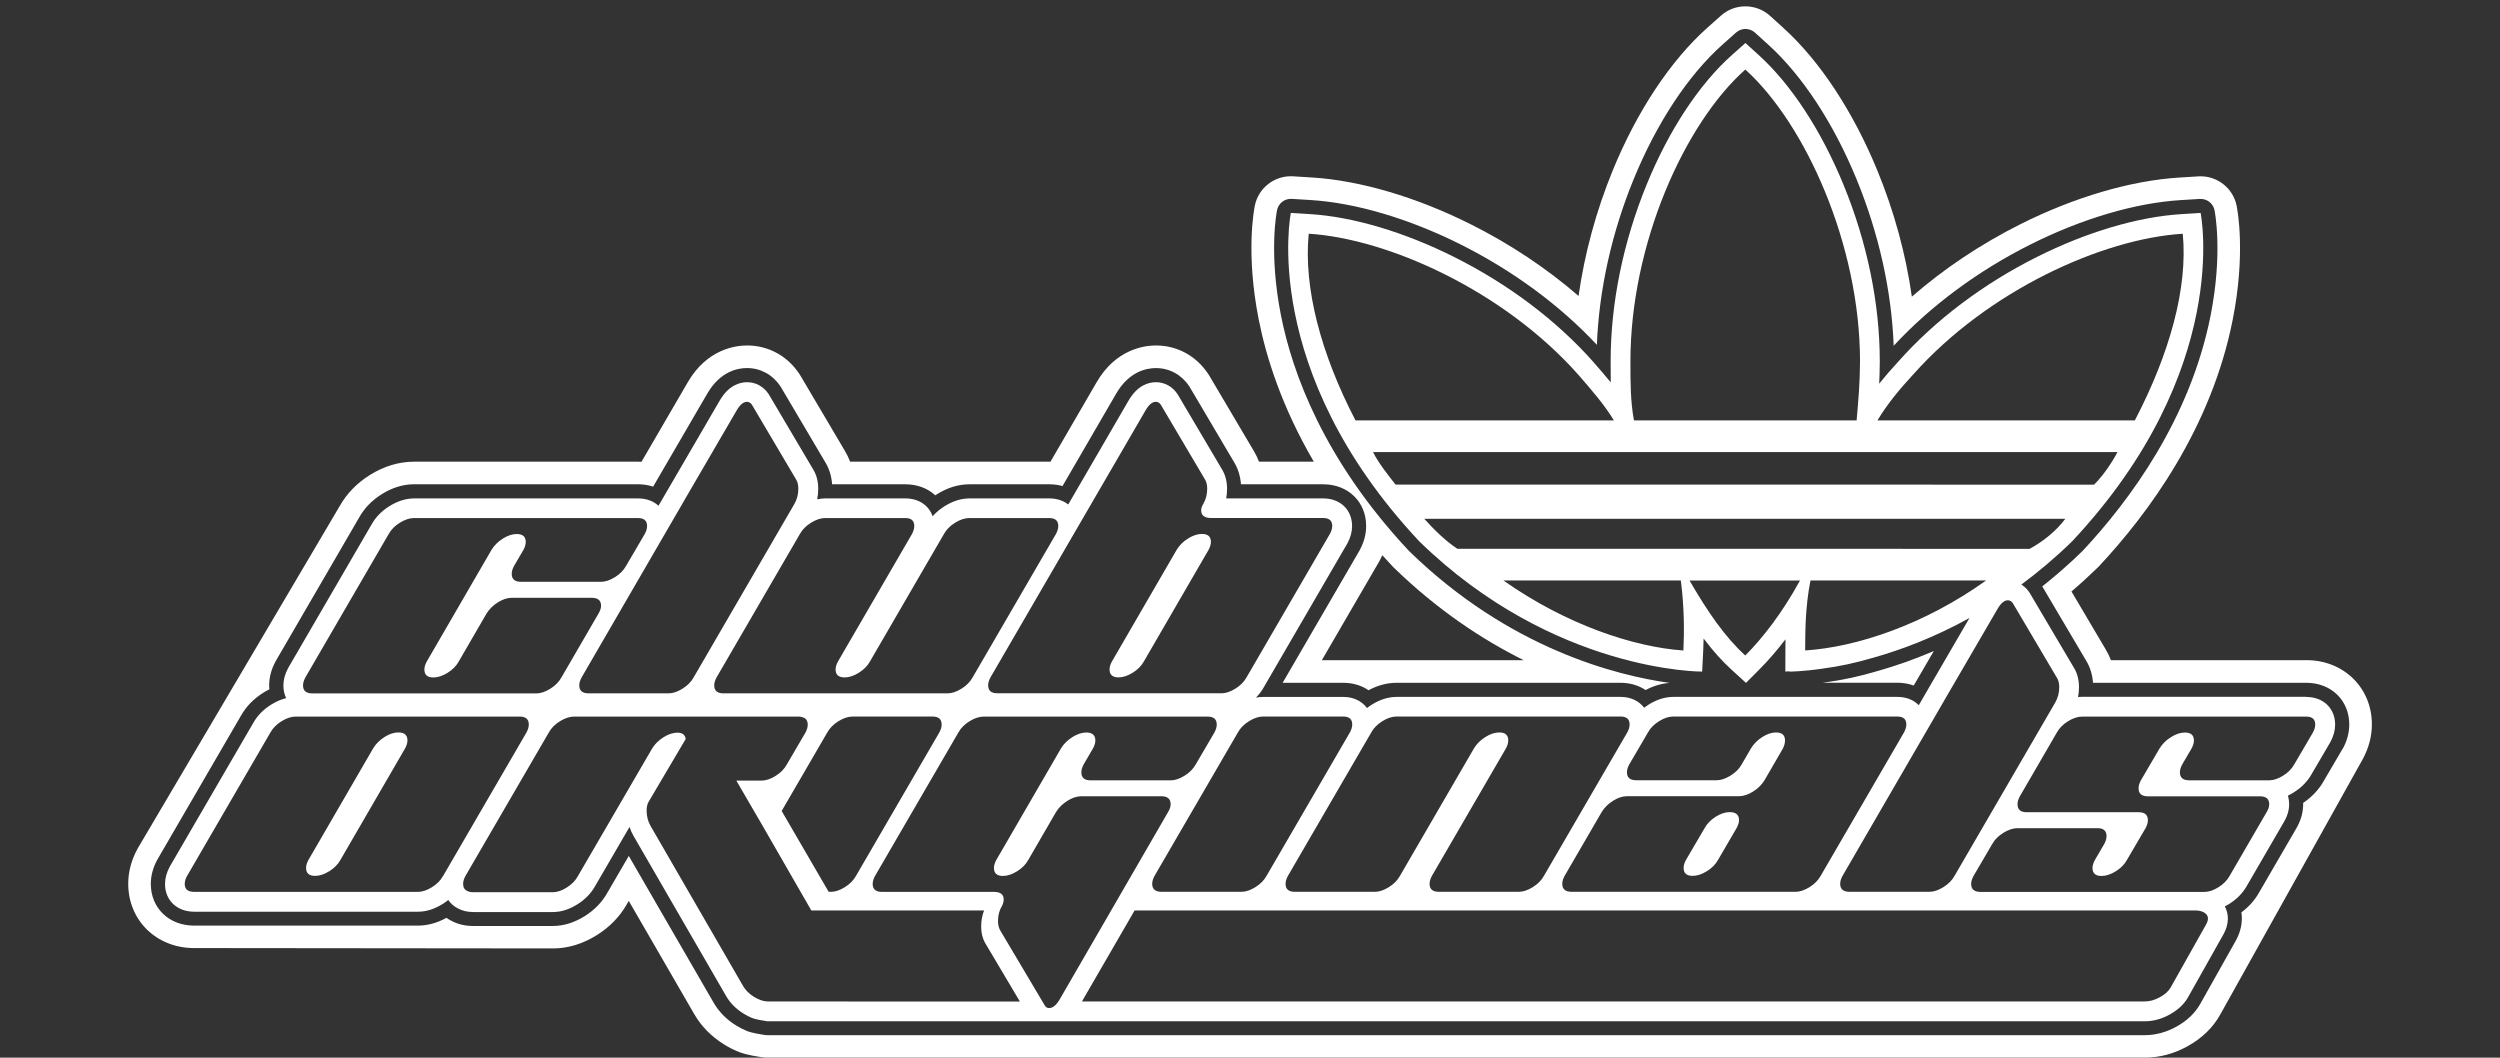 <svg xmlns="http://www.w3.org/2000/svg" fill="none" viewBox="0 0 390 165" height="165" width="390">
<rect x="0" y="0" width="390" height="165" fill="#333333" stroke="none"/>
<g clip-path="url(#clip0_2506_2349)">
<path fill="white" d="M298.539 106.946L298.716 106.643L301.674 101.563C298.738 102.824 295.735 103.886 292.698 104.738C289.964 105.541 287.279 106.117 284.714 106.45C284.59 106.468 284.467 106.485 284.348 106.503H295.987C296.89 106.503 297.754 106.657 298.539 106.946Z"></path>
<path fill="white" d="M359.776 102.991H329.307C329.087 102.407 328.814 101.849 328.496 101.318L323.149 92.269C324.559 91.066 325.935 89.81 327.266 88.515C327.332 88.449 327.39 88.387 327.451 88.326C335.109 80.15 344.941 66.847 348.3 49.89C350.341 39.603 349.063 32.806 348.908 32.064C348.366 29.421 346.003 27.502 343.296 27.502C343.177 27.502 343.058 27.502 342.939 27.515L342.088 27.568L339.963 27.7C332.429 28.165 323.633 30.742 315.204 34.966C309.014 38.066 303.257 41.917 298.248 46.281C297.314 39.677 295.497 32.995 292.874 26.611C289.083 17.382 283.867 9.474 278.189 4.337L276.721 3.007L276.134 2.475C275.076 1.518 273.71 0.991 272.281 0.991C270.853 0.991 269.517 1.505 268.468 2.44L267.877 2.967L266.396 4.284C260.634 9.404 255.37 17.333 251.574 26.619C248.986 32.946 247.183 39.59 246.257 46.171C241.271 41.851 235.544 38.04 229.385 34.962C220.951 30.742 212.187 28.161 204.714 27.691L202.585 27.559L201.734 27.506C201.61 27.498 201.491 27.493 201.372 27.493C198.665 27.493 196.302 29.412 195.76 32.055C195.606 32.797 194.327 39.594 196.368 49.886C197.523 55.712 199.944 63.444 204.956 72.023H196.404C196.183 71.439 195.91 70.882 195.592 70.346L188.702 58.689L188.671 58.636L188.658 58.614C188.6 58.522 188.543 58.43 188.481 58.338L188.464 58.311L188.437 58.272C186.572 55.488 183.614 53.894 180.321 53.894C178.54 53.894 174.074 54.452 171.071 59.633L163.876 72.023H132.619C132.399 71.439 132.125 70.877 131.808 70.346L124.917 58.684L124.882 58.623L124.873 58.61C124.816 58.513 124.758 58.425 124.701 58.338L124.692 58.325L124.657 58.272C122.796 55.492 119.838 53.894 116.541 53.894C114.759 53.894 110.293 54.452 107.291 59.633L100.074 72.037C99.902 72.028 99.735 72.023 99.563 72.023H64.611C62.252 72.023 59.942 72.713 57.746 74.069C55.701 75.338 54.101 76.985 52.985 78.961L21.551 132.237L21.534 132.268C21.512 132.307 21.468 132.382 21.441 132.43L21.424 132.465C20.48 134.208 20.004 136.03 20.004 137.874C20.004 143.591 24.421 147.898 30.276 147.898L86.262 147.955C88.603 147.955 90.909 147.253 93.113 145.874C95.136 144.605 96.724 142.959 97.835 140.979L98.09 140.54L108.217 158.054C109.328 160.03 110.928 161.676 112.97 162.941C113.64 163.358 114.332 163.718 115.033 164.008C115.619 164.262 116.589 164.596 118.798 164.921L118.86 164.93C119.137 164.969 119.424 164.991 119.706 164.991H334.571C336.886 164.991 339.134 164.394 341.255 163.217C343.508 161.97 345.227 160.306 346.356 158.274L368.448 118.674L368.465 118.643L368.496 118.586C368.518 118.551 368.54 118.507 368.567 118.463L368.598 118.406C369.537 116.663 370.013 114.85 370.013 113.006C370.013 107.289 365.617 102.982 359.789 102.982L359.776 102.991ZM365.476 116.751L365.45 116.804C365.45 116.804 365.432 116.839 365.423 116.852C365.423 116.856 365.41 116.874 365.406 116.878L365.388 116.909L362.509 121.827C361.746 123.179 360.666 124.329 359.295 125.247C359.295 125.313 359.295 125.379 359.295 125.445C359.295 126.788 358.907 128.105 358.145 129.365L352.422 139.222C351.748 140.425 350.822 141.466 349.662 142.327C349.878 143.771 349.587 145.308 348.781 146.752L343.256 156.579C342.45 158.028 341.193 159.231 339.522 160.157C337.931 161.04 336.26 161.487 334.554 161.487H119.693C119.583 161.487 119.477 161.479 119.367 161.466L119.305 161.457C117.303 161.163 116.646 160.89 116.413 160.789C115.879 160.57 115.346 160.293 114.826 159.968C113.287 159.016 112.097 157.791 111.277 156.333L98.09 133.528L94.757 139.253C93.942 140.724 92.751 141.953 91.226 142.911C89.595 143.934 87.919 144.452 86.253 144.452H73.799C72.555 144.452 71.418 144.179 70.413 143.644C70.148 143.508 69.888 143.354 69.645 143.183C68.186 143.986 66.701 144.395 65.219 144.395H30.272C26.361 144.395 23.526 141.655 23.526 137.883C23.526 136.623 23.861 135.367 24.523 134.142L24.545 134.103C24.545 134.103 24.571 134.05 24.584 134.033L24.602 134.002L37.577 111.671C38.397 110.209 39.592 108.984 41.135 108.027C41.426 107.847 41.721 107.68 42.016 107.535C41.999 107.333 41.99 107.127 41.99 106.92C41.99 105.66 42.325 104.404 42.986 103.184L43.013 103.136C43.013 103.136 43.039 103.087 43.048 103.07L43.066 103.039L56.04 80.708C56.86 79.246 58.055 78.021 59.598 77.064C61.225 76.054 62.909 75.545 64.602 75.545H99.554C100.37 75.545 101.159 75.672 101.891 75.918L102.023 75.685L110.338 61.398C112.344 57.934 115.081 57.416 116.532 57.416C118.63 57.416 120.517 58.439 121.716 60.23L121.752 60.278L121.765 60.3C121.787 60.335 121.809 60.37 121.831 60.401L121.844 60.423L121.875 60.48L128.77 72.151C129.365 73.143 129.714 74.28 129.811 75.549H141.238C143.085 75.549 144.716 76.172 145.907 77.27C146.008 77.2 146.114 77.134 146.22 77.068C147.847 76.058 149.531 75.549 151.224 75.549H163.705C164.419 75.549 165.106 75.641 165.75 75.826L174.127 61.402C176.133 57.938 178.87 57.42 180.321 57.42C182.419 57.42 184.306 58.443 185.501 60.23L185.532 60.278L185.545 60.3C185.567 60.335 185.589 60.37 185.611 60.406L185.624 60.428L185.655 60.48L192.55 72.151C193.146 73.143 193.494 74.28 193.591 75.549H206.425C210.304 75.549 213.121 78.289 213.121 82.06C213.121 83.316 212.786 84.576 212.129 85.793L212.112 85.823C212.112 85.823 212.103 85.841 212.103 85.845C212.094 85.863 212.076 85.893 212.063 85.915L212.046 85.946L200.094 106.516H209.55C211.023 106.516 212.385 106.925 213.492 107.676C214.924 106.907 216.393 106.516 217.869 106.516H252.821C254.267 106.516 255.612 106.916 256.714 107.645C257.944 106.995 259.201 106.622 260.47 106.534C252.275 105.397 235.487 101.234 219.871 86.016C219.849 85.994 219.823 85.968 219.8 85.946C206.495 71.742 201.597 58.136 199.834 49.218C197.894 39.436 199.163 33.039 199.221 32.775C199.432 31.748 200.341 31.019 201.377 31.019C201.425 31.019 201.469 31.019 201.518 31.023L202.369 31.076L204.498 31.208C211.512 31.647 219.787 34.101 227.811 38.11C235.998 42.206 243.33 47.602 249.114 53.793C249.444 45.24 251.411 36.362 254.849 27.959C258.451 19.16 263.389 11.687 268.754 6.919L270.236 5.601L270.826 5.075C271.245 4.701 271.77 4.517 272.295 4.517C272.819 4.517 273.357 4.706 273.776 5.088L274.362 5.619L275.83 6.949C281.129 11.74 286.028 19.199 289.621 27.954C293.103 36.437 295.092 45.368 295.414 53.938C301.211 47.686 308.578 42.233 316.8 38.114C324.815 34.101 333.121 31.651 340.192 31.216L342.317 31.085L343.168 31.032C343.217 31.032 343.261 31.032 343.305 31.032C344.345 31.032 345.254 31.761 345.465 32.788C345.518 33.056 346.788 39.449 344.852 49.227C341.652 65.371 332.226 78.104 324.881 85.946C324.859 85.972 324.837 85.994 324.811 86.016C322.827 87.948 320.741 89.779 318.594 91.478L325.472 103.118C326.067 104.11 326.415 105.247 326.512 106.516H359.789C363.669 106.516 366.486 109.256 366.486 113.028C366.486 114.283 366.151 115.544 365.494 116.764L365.476 116.751ZM215.096 87.689L215.114 87.663C215.14 87.619 215.18 87.544 215.207 87.5V87.492L215.233 87.443C215.383 87.167 215.52 86.89 215.643 86.614C216.154 87.184 216.675 87.755 217.213 88.326C217.27 88.387 217.332 88.449 217.393 88.51C224.187 95.127 231.188 99.755 237.691 102.986H206.209L215.101 87.685L215.096 87.689Z"></path>
<path fill="white" d="M174.494 105.669C175.186 105.669 175.922 105.427 176.702 104.944C177.483 104.461 178.065 103.873 178.444 103.184L188.535 85.779C188.778 85.331 188.901 84.914 188.901 84.537C188.901 83.707 188.434 83.294 187.499 83.294C186.807 83.294 186.08 83.535 185.317 84.018C184.554 84.501 183.968 85.09 183.554 85.784L173.462 103.188C173.215 103.636 173.092 104.049 173.092 104.431C173.092 105.26 173.559 105.673 174.498 105.673L174.494 105.669Z"></path>
<path fill="white" d="M269.826 126.691C269.134 126.691 268.402 126.933 267.64 127.416C266.877 127.899 266.304 128.487 265.925 129.177L263.01 134.151C262.768 134.599 262.645 135.016 262.645 135.394C262.645 136.224 263.112 136.636 264.051 136.636C264.743 136.636 265.484 136.395 266.264 135.912C267.044 135.429 267.626 134.84 268.01 134.151L270.911 129.172C271.158 128.724 271.286 128.312 271.286 127.93C271.286 127.104 270.801 126.691 269.831 126.691H269.826Z"></path>
<path fill="white" d="M62.156 114.257C61.463 114.257 60.736 114.498 59.973 114.981C59.211 115.464 58.624 116.053 58.21 116.746L48.118 134.151C47.871 134.599 47.748 135.011 47.748 135.393C47.748 136.223 48.215 136.636 49.154 136.636C49.847 136.636 50.583 136.395 51.363 135.912C52.144 135.429 52.725 134.84 53.105 134.151L63.196 116.746C63.438 116.298 63.562 115.881 63.562 115.504C63.562 114.674 63.095 114.261 62.156 114.261V114.257Z"></path>
<path fill="white" d="M359.776 108.699H324.824C324.612 108.699 324.396 108.712 324.176 108.734C324.273 108.238 324.321 107.733 324.321 107.215C324.321 106.064 324.07 105.063 323.572 104.238L316.668 92.554L316.637 92.501L316.624 92.48L316.611 92.458L316.575 92.405C316.236 91.9 315.813 91.492 315.332 91.189C317.973 89.235 320.636 86.996 323.259 84.44C348.327 57.675 343.296 33.219 343.296 33.219L342.445 33.272L340.32 33.403C333.54 33.82 325.538 36.187 317.783 40.073C309.372 44.283 301.89 49.93 296.146 56.393C295.026 57.605 294.034 58.751 293.152 59.853C293.205 58.79 293.24 57.618 293.245 56.362C293.245 47.344 291.278 37.807 287.571 28.78C284.097 20.323 279.397 13.145 274.34 8.57L272.872 7.239L272.286 6.708L271.695 7.235L270.214 8.552C265.091 13.105 260.356 20.288 256.882 28.784C253.205 37.772 251.261 47.309 251.261 56.358C251.261 57.482 251.261 58.571 251.279 59.655C250.384 58.557 249.462 57.499 248.554 56.459L248.532 56.432C242.787 49.96 235.279 44.305 226.815 40.073C219.051 36.191 211.076 33.82 204.353 33.399L202.223 33.267L201.372 33.214C201.372 33.214 196.338 57.684 221.405 84.449C242.408 104.918 265.536 104.769 265.536 104.769L265.58 103.878L265.695 101.647C265.73 100.976 265.752 100.291 265.765 99.606C267.233 101.559 268.671 103.158 270.187 104.536L271.752 105.959L272.378 106.53L272.974 105.928L274.464 104.431C275.852 103.035 277.219 101.458 278.533 99.733C278.528 100.251 278.524 100.743 278.524 101.213V101.476L278.515 103.825V104.765L279.177 104.721L279.137 104.769C279.137 104.769 281.108 104.782 284.414 104.29C286.901 103.966 289.48 103.408 292.094 102.64C296.494 101.41 301.709 99.469 307.238 96.409L300.634 107.759L299.329 110.012C298.526 109.182 297.362 108.716 295.996 108.716H261.044C259.77 108.716 258.478 109.116 257.204 109.906C256.952 110.064 256.71 110.231 256.481 110.402C255.683 109.34 254.369 108.716 252.826 108.716H217.874C216.6 108.716 215.308 109.116 214.034 109.906C213.761 110.077 213.496 110.257 213.249 110.455C212.456 109.362 211.133 108.721 209.555 108.721H197.07C196.69 108.721 196.307 108.756 195.928 108.826C196.417 108.334 196.831 107.79 197.158 107.197L210.141 84.853L210.159 84.822L210.168 84.809L210.176 84.796L210.194 84.765C210.679 83.865 210.926 82.961 210.926 82.069C210.926 79.527 209.079 77.753 206.434 77.753H191.285C191.378 77.27 191.422 76.774 191.422 76.269C191.422 75.119 191.171 74.118 190.673 73.292L183.769 61.609L183.738 61.556L183.724 61.534L183.711 61.512L183.676 61.46C182.896 60.296 181.674 59.624 180.33 59.624C179.135 59.624 177.424 60.125 176.045 62.509L166.645 78.697C165.869 78.087 164.855 77.753 163.714 77.753H151.233C149.958 77.753 148.667 78.153 147.393 78.943C146.652 79.404 146.017 79.936 145.488 80.537C144.902 78.842 143.319 77.753 141.247 77.753H128.766C128.338 77.753 127.911 77.797 127.479 77.889C127.589 77.362 127.642 76.823 127.642 76.269C127.642 75.119 127.39 74.118 126.892 73.292L119.988 61.609L119.957 61.556L119.944 61.534L119.931 61.512L119.896 61.46C119.115 60.292 117.894 59.624 116.55 59.624C115.355 59.624 113.644 60.125 112.264 62.509L103.945 76.8L102.728 78.895C101.93 78.166 100.824 77.753 99.567 77.753H64.615C63.341 77.753 62.05 78.153 60.775 78.943C59.55 79.703 58.611 80.664 57.971 81.806L44.988 104.15L44.97 104.181L44.962 104.194V104.207L44.94 104.238C44.455 105.138 44.208 106.047 44.208 106.938C44.208 107.654 44.358 108.321 44.644 108.909C43.864 109.098 43.088 109.436 42.312 109.915C41.086 110.674 40.147 111.636 39.508 112.778L26.524 135.122L26.507 135.152L26.498 135.166V135.179L26.476 135.21C25.991 136.11 25.744 137.018 25.744 137.91C25.744 140.452 27.613 142.226 30.285 142.226H65.237C66.48 142.226 67.754 141.826 69.028 141.036C69.346 140.838 69.646 140.628 69.928 140.399C70.311 140.957 70.832 141.409 71.453 141.721C72.141 142.09 72.939 142.278 73.821 142.278H86.275C87.518 142.278 88.797 141.875 90.071 141.075C91.288 140.316 92.222 139.346 92.857 138.195L98.205 129.006C98.368 129.488 98.575 129.958 98.835 130.411L113.212 155.275C113.843 156.408 114.786 157.374 116.007 158.129C116.435 158.392 116.867 158.621 117.299 158.796C117.806 159.02 119.107 159.231 119.649 159.31L119.715 159.319H334.58C335.907 159.319 337.217 158.963 338.473 158.265C339.783 157.54 340.752 156.623 341.352 155.543L346.881 145.712C347.705 144.228 347.758 142.665 347.075 141.4C347.295 141.286 347.511 141.163 347.723 141.032C348.944 140.276 349.883 139.315 350.522 138.169L356.262 128.277C356.818 127.363 357.104 126.415 357.104 125.471C357.104 124.992 357.038 124.54 356.91 124.119C357.21 123.978 357.51 123.811 357.805 123.627C359.022 122.872 359.965 121.91 360.605 120.769L363.497 115.834L363.514 115.798L363.523 115.785L363.532 115.772L363.55 115.737C364.035 114.837 364.282 113.928 364.282 113.041C364.282 110.499 362.434 108.725 359.789 108.725L359.776 108.699ZM298.442 58.439C310.112 45.297 328.02 37.232 340.51 36.464C341.33 44.911 338.464 55.176 333.033 65.587H292.879C294.364 63.106 296.273 60.775 298.438 58.439H298.442ZM272.268 10.844C281.619 19.296 290.154 38.145 290.163 56.353C290.154 59.738 289.894 62.592 289.634 65.587H254.898C254.347 62.592 254.347 59.73 254.347 56.353C254.347 38.145 262.759 19.296 272.273 10.844H272.268ZM204.159 36.459C216.494 37.236 234.534 45.302 246.2 58.439C248.241 60.783 250.273 63.115 251.772 65.587H211.459C206.046 55.172 203.339 44.907 204.159 36.459ZM217.706 75.593C216.891 74.557 215 72.212 214.193 70.522H330.33C329.519 72.094 328.02 74.302 326.671 75.606L217.711 75.593H217.706ZM222.186 80.932H322.188C320.843 82.754 318.793 84.445 316.624 85.621L227.344 85.608C225.572 84.44 223.826 82.75 222.186 80.932ZM262.609 101.476C254.889 100.954 244.3 97.441 234.534 90.556H262.208C262.754 94.714 262.754 98.613 262.609 101.476ZM272.264 102.258C269.129 99.404 266.418 95.492 263.57 90.561H280.799C278.092 95.492 275.103 99.404 272.264 102.258ZM281.606 101.472C281.619 98.613 281.606 94.719 282.435 90.556H309.83C300.197 97.445 289.63 100.954 281.606 101.472ZM303.292 109.287L311.616 94.991C312.136 94.095 312.674 93.643 313.229 93.643C313.542 93.643 313.802 93.797 314.009 94.109L320.927 105.814C321.134 106.161 321.24 106.626 321.24 107.215C321.24 108.08 321.032 108.874 320.614 109.599L304.906 136.636C304.522 137.326 303.944 137.914 303.164 138.397C302.384 138.88 301.665 139.122 301.004 139.122H288.523C287.553 139.122 287.068 138.709 287.068 137.879C287.068 137.501 287.187 137.084 287.434 136.636L303.296 109.287H303.292ZM257.08 114.262C257.459 113.572 258.041 112.984 258.822 112.501C259.602 112.018 260.338 111.777 261.03 111.777H295.982C296.917 111.777 297.389 112.189 297.389 113.019C297.389 113.401 297.265 113.814 297.023 114.262L284.022 136.636C283.638 137.326 283.061 137.914 282.28 138.397C281.5 138.88 280.781 139.122 280.12 139.122H245.168C244.198 139.122 243.713 138.709 243.713 137.879C243.713 137.501 243.832 137.084 244.079 136.636L249.855 126.692C250.269 126.002 250.86 125.414 251.622 124.931C252.385 124.448 253.113 124.207 253.809 124.207H271.285C271.982 124.207 272.713 123.965 273.481 123.482C274.248 122.999 274.838 122.415 275.257 121.726L278.132 116.769C278.352 116.317 278.462 115.899 278.462 115.513C278.462 114.679 277.995 114.262 277.056 114.262C276.368 114.262 275.65 114.508 274.891 114.995C274.137 115.482 273.551 116.075 273.141 116.773L271.691 119.263C271.307 119.948 270.725 120.527 269.945 121.006C269.164 121.484 268.441 121.721 267.78 121.721H255.264C254.29 121.721 253.805 121.309 253.805 120.479C253.805 120.101 253.924 119.684 254.171 119.236L257.085 114.262H257.08ZM213.911 114.262C214.29 113.572 214.872 112.984 215.652 112.501C216.432 112.018 217.169 111.777 217.861 111.777H252.813C253.747 111.777 254.219 112.189 254.219 113.019C254.219 113.401 254.096 113.814 253.853 114.262L240.852 136.636C240.468 137.326 239.891 137.914 239.111 138.397C238.33 138.88 237.612 139.122 236.95 139.122H224.469C223.499 139.122 223.015 138.709 223.015 137.879C223.015 137.501 223.134 137.084 223.38 136.636L234.927 116.747C235.169 116.299 235.288 115.882 235.288 115.504C235.288 114.674 234.821 114.262 233.886 114.262C233.194 114.262 232.467 114.503 231.704 114.986C230.941 115.469 230.351 116.057 229.936 116.751L218.39 136.641C218.006 137.33 217.429 137.919 216.648 138.402C215.868 138.884 215.149 139.126 214.488 139.126H202.003C201.033 139.126 200.548 138.713 200.548 137.883C200.548 137.506 200.667 137.089 200.914 136.641L213.915 114.266L213.911 114.262ZM197.061 111.777H209.546C210.481 111.777 210.948 112.189 210.948 113.019C210.948 113.401 210.825 113.814 210.582 114.262L197.581 136.636C197.197 137.326 196.62 137.914 195.839 138.397C195.059 138.88 194.341 139.122 193.679 139.122H181.198C180.228 139.122 179.743 138.709 179.743 137.879C179.743 137.501 179.867 137.084 180.109 136.636L193.111 114.262C193.49 113.572 194.072 112.984 194.852 112.501C195.632 112.018 196.369 111.777 197.061 111.777ZM178.699 64.028C179.219 63.132 179.757 62.68 180.312 62.68C180.625 62.68 180.885 62.834 181.092 63.146L188.01 74.851C188.217 75.198 188.323 75.663 188.323 76.252C188.323 77.117 188.115 77.911 187.697 78.636C187.489 78.983 187.384 79.308 187.384 79.619C187.384 80.414 187.904 80.809 188.944 80.809H206.42C207.355 80.809 207.827 81.222 207.827 82.052C207.827 82.434 207.703 82.847 207.461 83.294L194.46 105.669C194.076 106.358 193.498 106.947 192.718 107.43C191.938 107.913 191.219 108.154 190.558 108.154H155.606C154.636 108.154 154.151 107.742 154.151 106.912C154.151 106.534 154.27 106.117 154.517 105.669L178.703 64.024L178.699 64.028ZM126.535 81.538C127.316 81.055 128.052 80.814 128.744 80.814H141.225C142.16 80.814 142.627 81.231 142.627 82.061C142.627 82.442 142.508 82.855 142.27 83.303L130.723 103.193C130.477 103.641 130.353 104.053 130.353 104.435C130.353 105.265 130.82 105.678 131.759 105.678C132.452 105.678 133.188 105.436 133.968 104.953C134.749 104.47 135.33 103.882 135.71 103.193L147.256 83.303C147.635 82.614 148.217 82.025 148.997 81.543C149.778 81.059 150.514 80.818 151.206 80.818H163.687C164.622 80.818 165.093 81.231 165.093 82.061C165.093 82.442 164.97 82.855 164.727 83.303L151.726 105.678C151.343 106.367 150.765 106.956 149.985 107.439C149.205 107.922 148.486 108.163 147.825 108.163H112.873C111.903 108.163 111.418 107.75 111.418 106.92C111.418 106.543 111.541 106.126 111.784 105.678L124.785 83.303C125.164 82.614 125.746 82.025 126.526 81.543L126.535 81.538ZM146.899 113.023C146.899 113.405 146.775 113.818 146.533 114.266L133.532 136.641C133.148 137.33 132.571 137.919 131.79 138.402C131.01 138.884 130.291 139.126 129.63 139.126H129.273L121.941 126.512L129.057 114.266C129.436 113.577 130.018 112.988 130.798 112.505C131.579 112.022 132.315 111.781 133.007 111.781H145.488C146.423 111.781 146.894 112.194 146.894 113.023H146.899ZM106.59 78.329L114.914 64.032C115.434 63.137 115.972 62.685 116.527 62.685C116.841 62.685 117.101 62.838 117.308 63.15L124.225 74.856C124.432 75.202 124.538 75.668 124.538 76.256C124.538 77.121 124.331 77.916 123.912 78.64L108.204 105.678C107.82 106.367 107.243 106.956 106.462 107.439C105.682 107.922 104.964 108.163 104.302 108.163H91.821C90.851 108.163 90.366 107.75 90.366 106.92C90.366 106.543 90.486 106.126 90.732 105.678L106.595 78.329H106.59ZM47.638 105.678L60.639 83.303C61.018 82.614 61.6 82.025 62.38 81.543C63.16 81.059 63.897 80.818 64.589 80.818H99.541C100.476 80.818 100.947 81.231 100.947 82.061C100.947 82.442 100.824 82.855 100.581 83.303L97.667 88.278C97.284 88.967 96.706 89.555 95.926 90.038C95.145 90.521 94.427 90.763 93.766 90.763H81.285C80.315 90.763 79.83 90.35 79.83 89.52C79.83 89.143 79.949 88.726 80.196 88.278L81.65 85.793C81.893 85.345 82.016 84.928 82.016 84.55C82.016 83.72 81.549 83.308 80.61 83.308C79.918 83.308 79.191 83.549 78.428 84.032C77.665 84.515 77.079 85.103 76.664 85.797L66.573 103.202C66.326 103.649 66.203 104.062 66.203 104.444C66.203 105.274 66.67 105.687 67.609 105.687C68.301 105.687 69.037 105.445 69.818 104.962C70.598 104.479 71.18 103.891 71.559 103.202L75.879 95.746C76.294 95.057 76.885 94.469 77.647 93.981C78.41 93.498 79.138 93.257 79.83 93.257H92.311C93.281 93.257 93.766 93.669 93.766 94.499C93.766 94.881 93.624 95.294 93.351 95.742L87.58 105.687C87.197 106.376 86.619 106.964 85.839 107.447C85.058 107.93 84.34 108.172 83.678 108.172H48.727C47.757 108.172 47.272 107.759 47.272 106.929C47.272 106.552 47.391 106.135 47.638 105.687V105.678ZM69.121 136.645C68.737 137.335 68.16 137.923 67.38 138.406C66.599 138.889 65.881 139.13 65.219 139.13H30.272C29.302 139.13 28.817 138.718 28.817 137.888C28.817 137.51 28.936 137.093 29.183 136.645L42.184 114.27C42.563 113.581 43.145 112.993 43.925 112.51C44.706 112.027 45.442 111.785 46.134 111.785H81.086C82.021 111.785 82.493 112.198 82.493 113.028C82.493 113.41 82.369 113.823 82.127 114.27L69.126 136.645H69.121ZM132.253 156.228H119.755C119.102 156.219 118.388 155.982 117.616 155.503C116.836 155.02 116.259 154.432 115.875 153.738L101.498 128.865C101.084 128.141 100.872 127.346 100.872 126.481C100.872 125.893 100.978 125.427 101.185 125.08L106.969 115.28C106.912 114.824 106.683 114.521 106.277 114.376C106.105 114.323 105.907 114.297 105.678 114.297C104.986 114.297 104.254 114.538 103.491 115.021C102.728 115.504 102.138 116.093 101.723 116.782L90.15 136.676C89.771 137.374 89.189 137.967 88.413 138.454C87.638 138.942 86.919 139.187 86.262 139.187H73.808C73.415 139.187 73.102 139.117 72.868 138.977C72.458 138.788 72.247 138.428 72.247 137.888C72.247 137.51 72.366 137.093 72.613 136.645L85.614 114.27C85.993 113.581 86.575 112.993 87.355 112.51C88.136 112.027 88.872 111.785 89.564 111.785H124.516C124.776 111.785 124.997 111.82 125.186 111.886C125.733 112.036 126.006 112.426 126.006 113.059C126.006 113.441 125.883 113.853 125.64 114.301L122.73 119.28C122.347 119.974 121.769 120.558 120.989 121.045C120.209 121.528 119.49 121.77 118.833 121.77H114.865L118.816 128.562L126.57 142.037H153.512C153.216 142.81 153.062 143.64 153.062 144.522C153.062 145.488 153.256 146.331 153.64 147.034L153.657 147.064L153.675 147.095L159.102 156.236H132.266L132.253 156.228ZM163.647 157.259C163.334 157.259 163.092 157.088 162.92 156.741L156.003 145.089C155.796 144.707 155.69 144.224 155.69 143.64C155.69 142.775 155.897 141.997 156.316 141.308C156.488 140.961 156.576 140.636 156.576 140.325C156.576 139.53 156.073 139.135 155.068 139.135H137.592C136.622 139.135 136.137 138.722 136.137 137.892C136.137 137.515 136.261 137.098 136.503 136.65L149.504 114.275C149.883 113.585 150.465 112.997 151.246 112.514C152.026 112.031 152.762 111.79 153.455 111.79H188.406C189.341 111.79 189.813 112.202 189.813 113.032C189.813 113.414 189.689 113.827 189.447 114.275L186.533 119.249C186.149 119.939 185.572 120.527 184.791 121.01C184.011 121.493 183.292 121.735 182.631 121.735H170.146C169.176 121.735 168.691 121.322 168.691 120.488C168.691 120.11 168.81 119.693 169.052 119.245L170.503 116.756C170.75 116.308 170.873 115.895 170.873 115.513C170.873 114.688 170.406 114.27 169.467 114.27C168.775 114.27 168.043 114.512 167.28 114.995C166.517 115.478 165.927 116.066 165.512 116.756L155.421 134.16C155.178 134.608 155.055 135.025 155.055 135.403C155.055 136.233 155.522 136.645 156.457 136.645C157.149 136.645 157.885 136.404 158.666 135.921C159.446 135.438 160.023 134.849 160.407 134.156L164.727 126.7C165.142 126.011 165.733 125.423 166.495 124.94C167.258 124.457 167.986 124.215 168.682 124.215H181.167C182.137 124.215 182.622 124.628 182.622 125.458C182.622 125.84 182.481 126.253 182.208 126.7L165.305 155.916C164.785 156.812 164.229 157.264 163.639 157.264L163.647 157.259ZM344.165 144.193L338.627 154.037C338.31 154.612 337.746 155.121 336.943 155.565C336.141 156.008 335.343 156.232 334.554 156.228H168.783L176.997 142.033H342.512C343.023 142.037 343.446 142.134 343.781 142.318C344.509 142.722 344.637 143.345 344.165 144.193ZM360.816 114.27L357.902 119.245C357.519 119.934 356.941 120.523 356.161 121.006C355.38 121.489 354.662 121.73 354.001 121.73H341.52C340.55 121.73 340.065 121.317 340.065 120.488C340.065 120.11 340.188 119.693 340.431 119.245L341.886 116.76C342.128 116.312 342.251 115.895 342.251 115.517C342.251 114.688 341.784 114.275 340.845 114.275C340.153 114.275 339.421 114.516 338.658 114.999C337.896 115.482 337.305 116.071 336.89 116.76L333.99 121.713C333.738 122.165 333.615 122.582 333.615 122.968C333.615 123.807 334.1 124.224 335.07 124.224H352.546C353.516 124.224 354.001 124.637 354.001 125.467C354.001 125.849 353.859 126.261 353.586 126.709L347.811 136.654C347.427 137.343 346.85 137.932 346.069 138.415C345.289 138.898 344.57 139.139 343.909 139.139H308.957C307.987 139.139 307.502 138.726 307.502 137.897C307.502 137.519 307.621 137.102 307.868 136.654L310.782 131.679C311.161 130.99 311.743 130.402 312.524 129.919C313.304 129.436 314.04 129.194 314.733 129.194H327.213C328.148 129.194 328.62 129.607 328.62 130.437C328.62 130.819 328.496 131.232 328.254 131.679L326.799 134.165C326.557 134.612 326.433 135.029 326.433 135.407C326.433 136.237 326.9 136.65 327.839 136.65C328.532 136.65 329.272 136.408 330.053 135.925C330.833 135.442 331.415 134.854 331.794 134.165L334.708 129.19C334.951 128.742 335.07 128.325 335.07 127.947C335.07 127.118 334.585 126.705 333.615 126.705H316.139C315.204 126.705 314.733 126.292 314.733 125.462C314.733 125.085 314.852 124.668 315.098 124.22L320.869 114.275C321.249 113.585 321.83 112.997 322.611 112.514C323.391 112.031 324.127 111.79 324.82 111.79H359.771C360.706 111.79 361.178 112.202 361.178 113.032C361.178 113.414 361.054 113.827 360.812 114.275L360.816 114.27Z"></path>
</g>
<defs>
<clipPath id="clip0_2506_2349">
<rect transform="translate(20 1)" fill="white" height="164" width="350"></rect>
</clipPath>
</defs>
</svg>
